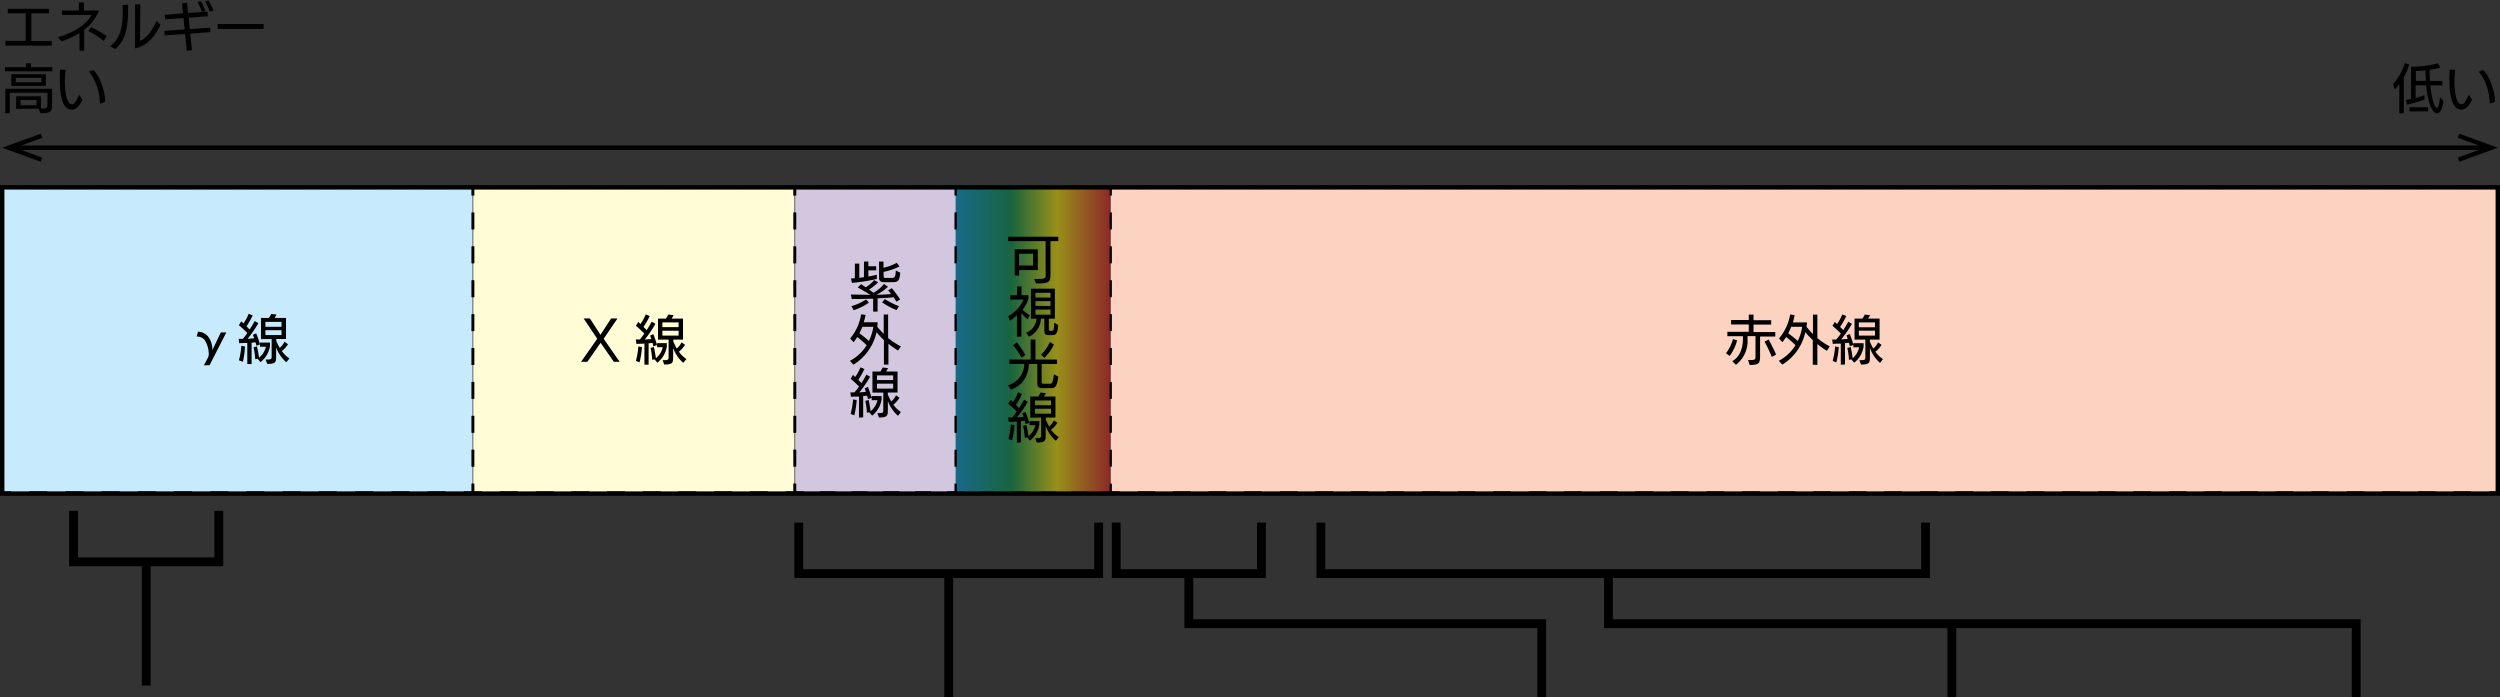 <svg id="レイヤー_1" data-name="レイヤー 1" xmlns="http://www.w3.org/2000/svg" xmlns:xlink="http://www.w3.org/1999/xlink" viewBox="0 0 566.11 157.89"><rect x="0" y="0" width="566.11" height="157.89" fill="#333333" stroke="none"/><defs><linearGradient id="名称未設定グラデーション_9" x1="216.41" y1="76.9" x2="251.53" y2="76.9" gradientUnits="userSpaceOnUse"><stop offset="0" stop-color="#00a0df"/><stop offset="0.36" stop-color="#00974b"/><stop offset="0.65" stop-color="#feed00"/><stop offset="1" stop-color="#e51f1f"/></linearGradient></defs><polyline points="565.61 109.78 565.61 111.77 563.61 111.77" style="fill:none;stroke:#000;stroke-miterlimit:10;stroke-width:0.499px"/><line x1="559.63" y1="111.77" x2="4.49" y2="111.77" style="fill:none;stroke:#000;stroke-miterlimit:10;stroke-width:0.499px;stroke-dasharray:3.98,3.98"/><polyline points="2.5 111.77 0.5 111.77 0.5 109.78" style="fill:none;stroke:#000;stroke-miterlimit:10;stroke-width:0.499px"/><line x1="0.5" y1="105.94" x2="0.5" y2="46.47" style="fill:none;stroke:#000;stroke-miterlimit:10;stroke-width:0.499px;stroke-dasharray:3.837,3.837"/><polyline points="0.5 44.55 0.5 42.55 2.5 42.55" style="fill:none;stroke:#000;stroke-miterlimit:10;stroke-width:0.499px"/><line x1="6.48" y1="42.55" x2="561.62" y2="42.55" style="fill:none;stroke:#000;stroke-miterlimit:10;stroke-width:0.499px;stroke-dasharray:3.98,3.98"/><polyline points="563.61 42.55 565.61 42.55 565.61 44.55" style="fill:none;stroke:#000;stroke-miterlimit:10;stroke-width:0.499px"/><line x1="565.61" y1="48.39" x2="565.61" y2="107.86" style="fill:none;stroke:#000;stroke-miterlimit:10;stroke-width:0.499px;stroke-dasharray:3.837,3.837"/><rect x="0.5" y="42.29" width="106.5" height="69.22" style="fill:#c7ebfc"/><polyline points="107 109.51 107 111.51 105 111.51" style="fill:none;stroke:#000;stroke-miterlimit:10;stroke-width:0.499px"/><line x1="100.9" y1="111.51" x2="4.55" y2="111.51" style="fill:none;stroke:#000;stroke-miterlimit:10;stroke-width:0.499px;stroke-dasharray:4.1,4.1"/><polyline points="2.5 111.51 0.5 111.51 0.5 109.51" style="fill:none;stroke:#000;stroke-miterlimit:10;stroke-width:0.499px"/><line x1="0.5" y1="105.67" x2="0.5" y2="46.2" style="fill:none;stroke:#000;stroke-miterlimit:10;stroke-width:0.499px;stroke-dasharray:3.837,3.837"/><polyline points="0.5 44.28 0.5 42.29 2.5 42.29" style="fill:none;stroke:#000;stroke-miterlimit:10;stroke-width:0.499px"/><line x1="6.6" y1="42.29" x2="102.95" y2="42.29" style="fill:none;stroke:#000;stroke-miterlimit:10;stroke-width:0.499px;stroke-dasharray:4.1,4.1"/><polyline points="105 42.29 107 42.29 107 44.28" style="fill:none;stroke:#000;stroke-miterlimit:10;stroke-width:0.499px"/><line x1="107" y1="48.12" x2="107" y2="107.59" style="fill:none;stroke:#000;stroke-miterlimit:10;stroke-width:0.499px;stroke-dasharray:3.837,3.837"/><rect x="107.17" y="42.29" width="72.72" height="69.22" style="fill:#fffcd6"/><polyline points="179.88 109.51 179.88 111.51 177.89 111.51" style="fill:none;stroke:#000;stroke-miterlimit:10;stroke-width:0.499px"/><line x1="173.85" y1="111.51" x2="111.18" y2="111.51" style="fill:none;stroke:#000;stroke-miterlimit:10;stroke-width:0.499px;stroke-dasharray:4.043,4.043"/><polyline points="109.16 111.51 107.17 111.51 107.17 109.51" style="fill:none;stroke:#000;stroke-miterlimit:10;stroke-width:0.499px"/><line x1="107.17" y1="105.67" x2="107.17" y2="46.2" style="fill:none;stroke:#000;stroke-miterlimit:10;stroke-width:0.499px;stroke-dasharray:3.837,3.837"/><polyline points="107.17 44.28 107.17 42.29 109.16 42.29" style="fill:none;stroke:#000;stroke-miterlimit:10;stroke-width:0.499px"/><line x1="113.21" y1="42.29" x2="175.87" y2="42.29" style="fill:none;stroke:#000;stroke-miterlimit:10;stroke-width:0.499px;stroke-dasharray:4.043,4.043"/><polyline points="177.89 42.29 179.88 42.29 179.88 44.28" style="fill:none;stroke:#000;stroke-miterlimit:10;stroke-width:0.499px"/><line x1="179.89" y1="48.12" x2="179.89" y2="107.59" style="fill:none;stroke:#000;stroke-miterlimit:10;stroke-width:0.499px;stroke-dasharray:3.837,3.837"/><rect x="180.06" y="42.29" width="36.36" height="69.22" style="fill:#d2c7de"/><polyline points="216.41 109.51 216.41 111.51 214.42 111.51" style="fill:none;stroke:#000;stroke-miterlimit:10;stroke-width:0.499px"/><line x1="210.82" y1="111.51" x2="183.85" y2="111.51" style="fill:none;stroke:#000;stroke-miterlimit:10;stroke-width:0.499px;stroke-dasharray:3.596,3.596"/><polyline points="182.05 111.51 180.06 111.51 180.06 109.51" style="fill:none;stroke:#000;stroke-miterlimit:10;stroke-width:0.499px"/><line x1="180.06" y1="105.67" x2="180.06" y2="46.2" style="fill:none;stroke:#000;stroke-miterlimit:10;stroke-width:0.499px;stroke-dasharray:3.837,3.837"/><polyline points="180.06 44.28 180.06 42.29 182.05 42.29" style="fill:none;stroke:#000;stroke-miterlimit:10;stroke-width:0.499px"/><line x1="185.65" y1="42.29" x2="212.62" y2="42.29" style="fill:none;stroke:#000;stroke-miterlimit:10;stroke-width:0.499px;stroke-dasharray:3.596,3.596"/><polyline points="214.42 42.29 216.41 42.29 216.41 44.28" style="fill:none;stroke:#000;stroke-miterlimit:10;stroke-width:0.499px"/><line x1="216.41" y1="48.12" x2="216.41" y2="107.59" style="fill:none;stroke:#000;stroke-miterlimit:10;stroke-width:0.499px;stroke-dasharray:3.837,3.837"/><g style="opacity:0.5"><rect x="216.41" y="42.29" width="35.11" height="69.22" style="fill:url(#名称未設定グラデーション_9)"/><polyline points="251.53 109.55 251.53 111.51 249.56 111.51" style="fill:none;stroke:#000;stroke-miterlimit:10;stroke-width:0.49px"/><line x1="246.1" y1="111.51" x2="220.11" y2="111.51" style="fill:none;stroke:#000;stroke-miterlimit:10;stroke-width:0.49px;stroke-dasharray:3.465,3.465"/><polyline points="218.38 111.51 216.41 111.51 216.41 109.55" style="fill:none;stroke:#000;stroke-miterlimit:10;stroke-width:0.49px"/><line x1="216.41" y1="105.7" x2="216.41" y2="46.17" style="fill:none;stroke:#000;stroke-miterlimit:10;stroke-width:0.49px;stroke-dasharray:3.841,3.841"/><polyline points="216.41 44.25 216.41 42.29 218.38 42.29" style="fill:none;stroke:#000;stroke-miterlimit:10;stroke-width:0.49px"/><line x1="221.84" y1="42.29" x2="247.83" y2="42.29" style="fill:none;stroke:#000;stroke-miterlimit:10;stroke-width:0.49px;stroke-dasharray:3.465,3.465"/><polyline points="249.56 42.29 251.53 42.29 251.53 44.25" style="fill:none;stroke:#000;stroke-miterlimit:10;stroke-width:0.49px"/><line x1="251.53" y1="48.09" x2="251.53" y2="107.62" style="fill:none;stroke:#000;stroke-miterlimit:10;stroke-width:0.49px;stroke-dasharray:3.841,3.841"/></g><rect x="251.53" y="42.29" width="314.08" height="69.22" style="fill:#fcd2c0"/><polyline points="565.61 109.51 565.61 111.51 563.61 111.51" style="fill:none;stroke:#000;stroke-miterlimit:10;stroke-width:0.499px"/><line x1="559.58" y1="111.51" x2="255.54" y2="111.51" style="fill:none;stroke:#000;stroke-miterlimit:10;stroke-width:0.499px;stroke-dasharray:4.027,4.027"/><polyline points="253.52 111.51 251.53 111.51 251.53 109.51" style="fill:none;stroke:#000;stroke-miterlimit:10;stroke-width:0.499px"/><line x1="251.53" y1="105.67" x2="251.53" y2="46.2" style="fill:none;stroke:#000;stroke-miterlimit:10;stroke-width:0.499px;stroke-dasharray:3.837,3.837"/><polyline points="251.53 44.28 251.53 42.29 253.52 42.29" style="fill:none;stroke:#000;stroke-miterlimit:10;stroke-width:0.499px"/><line x1="257.55" y1="42.29" x2="561.6" y2="42.29" style="fill:none;stroke:#000;stroke-miterlimit:10;stroke-width:0.499px;stroke-dasharray:4.027,4.027"/><polyline points="563.61 42.29 565.61 42.29 565.61 44.28" style="fill:none;stroke:#000;stroke-miterlimit:10;stroke-width:0.499px"/><line x1="565.61" y1="48.12" x2="565.61" y2="107.59" style="fill:none;stroke:#000;stroke-miterlimit:10;stroke-width:0.499px;stroke-dasharray:3.837,3.837"/><rect x="0.5" y="42.43" width="565.11" height="69.34" style="fill:none;stroke:#000;stroke-miterlimit:10;stroke-width:0.999px"/><path d="M46.16,82.71c1-1.79,1.1-2,1.1-2.35a5.74,5.74,0,0,0-1-3.48,2.44,2.44,0,0,0-1.72-.68l.3-1.1c2.44.15,3.25,2.41,3.27,4.17.29-.64.78-1.66,1.9-4h1.24l-3.8,7.44Z"/><path d="M56,82.43V77.67c-.65,0-1.29,0-1.83.06l-.13-1H55c.34-.41.7-.86,1-1.34-.58-.58-1.3-1.25-1.91-1.75l.54-.88.5.47a10.38,10.38,0,0,0,1.19-2.18l.9.38a19.78,19.78,0,0,1-1.4,2.46c.24.24.49.48.72.72.43-.65.81-1.31,1.13-1.91l.83.48a25.34,25.34,0,0,1-2.43,3.53c.52,0,1-.06,1.48-.12-.09-.28-.18-.54-.28-.78l.73-.33A20.67,20.67,0,0,1,58.88,78l-.8.3c-.06-.22-.13-.5-.22-.78-.29,0-.59.06-.89.09v4.83Zm-1.9-.84a16.64,16.64,0,0,0,.55-3.27l.82.13A18.21,18.21,0,0,1,55,81.92Zm4.21-.37-.51.13a17.85,17.85,0,0,0-.38-2.71l.76-.2A25.48,25.48,0,0,1,58.65,81a4.35,4.35,0,0,0,1.56-2.49H58.89v-.93h2.25v.78A5.77,5.77,0,0,1,59,82Zm6.51.8a8.14,8.14,0,0,1-2.29-3.37v2.07c0,1.41-.19,1.65-2,1.7l-.39-1h.2c1.13,0,1.17-.11,1.17-.74v-3.9H59.1V72h1.78a4.6,4.6,0,0,0,.53-.91l1.21.14a6.22,6.22,0,0,1-.44.77h2.59v4.76H62.56v.43a14.89,14.89,0,0,0,.79,1.6,4.77,4.77,0,0,0,1.08-1.41l.78.57a5.88,5.88,0,0,1-1.39,1.55,6.62,6.62,0,0,0,1.72,1.67Zm-1.09-9.14H60.1V74h3.66Zm0,1.89H60.1v1.1h3.66Z"/><path d="M139,81.93,136,77.62l-3,4.31h-1.42l3.66-5.22-3.08-4.6h1.42l2.39,3.7,2.42-3.7h1.44l-3.14,4.6,3.63,5.22Z"/><path d="M145.93,82.57V77.81l-1.82.06-.13-1h.92a16.34,16.34,0,0,0,1-1.34c-.57-.58-1.29-1.25-1.9-1.76l.54-.87.5.47a10.94,10.94,0,0,0,1.19-2.19l.9.39a19.84,19.84,0,0,1-1.41,2.46c.24.24.49.48.72.72a21.08,21.08,0,0,0,1.13-1.91l.84.48A24.66,24.66,0,0,1,146,76.88a13.44,13.44,0,0,0,1.48-.12,7.71,7.71,0,0,0-.28-.77l.74-.33a25,25,0,0,1,.84,2.47l-.81.3c-.06-.23-.13-.5-.21-.78-.29,0-.59.06-.89.09v4.83ZM144,81.73a18.57,18.57,0,0,0,.55-3.27l.81.13a18.09,18.09,0,0,1-.54,3.46Zm4.21-.37-.52.13a17.83,17.83,0,0,0-.37-2.71l.75-.2c.18.78.35,1.77.45,2.54a4.43,4.43,0,0,0,1.56-2.5H148.8V77.7H151v.78a5.8,5.8,0,0,1-2.14,3.65Zm6.51.8a8,8,0,0,1-2.29-3.37v2.06c0,1.42-.19,1.66-2,1.71l-.4-1h.21c1.12,0,1.16-.11,1.16-.75V76.9H149V72.14h1.79a5.51,5.51,0,0,0,.53-.92l1.21.15a7.08,7.08,0,0,1-.45.77h2.59V76.9h-2.2v.43a13.08,13.08,0,0,0,.79,1.59,4.76,4.76,0,0,0,1.08-1.4l.78.56a5.77,5.77,0,0,1-1.39,1.56,6.59,6.59,0,0,0,1.71,1.67ZM153.67,73H150v1.07h3.66Zm0,1.89H150V76h3.66Z"/><path d="M203,68.32c-.18-.3-.4-.62-.61-1-1.17.11-2.4.19-3.67.24v3h-1V67.64c-1,0-2.05.06-3.06.06-.6,0-1.2,0-1.79,0l-.2-1c1.51,0,3,.06,4.4.06-.94-.58-2-1.19-2.84-1.67l.74-.74,1.08.7a7.88,7.88,0,0,0,1.89-1.62l.92.49a12.2,12.2,0,0,1-2.06,1.65l1,.73a9,9,0,0,0,2.38-2l.9.63a11.25,11.25,0,0,1-2.59,1.82c1.12,0,2.21-.08,3.28-.17-.22-.28-.43-.57-.65-.82l.82-.51a31.57,31.57,0,0,1,1.9,2.54Zm-4.45-5.15a40.72,40.72,0,0,1-5.64.89l-.2-1,.87-.07V59.69h1v3.22l1.06-.14V59.23h1v1.06h1.77v.93h-1.77v1.39c.72-.12,1.38-.25,1.92-.39Zm-1.79,5.36a12.72,12.72,0,0,1-3.44,1.71l-.54-.91a11.86,11.86,0,0,0,3.34-1.52Zm3.43-4.62c-.68,0-1.13-.28-1.13-.94V59.23h1v1.4a10.88,10.88,0,0,0,3-1.11l.63.81a14.22,14.22,0,0,1-3.6,1.23v1c0,.26.15.38.44.38h1.14c.92,0,1.08,0,1.19-1.68l1,.49c-.17,1.92-.55,2.14-1.77,2.14ZM203,70.23a18.83,18.83,0,0,1-3.25-1.75l.61-.76a17.25,17.25,0,0,0,3.21,1.62Z"/><path d="M200.16,82.56V77a20.15,20.15,0,0,1-1.68-1.76,11.53,11.53,0,0,1-5.23,7.34l-.78-.87a9.84,9.84,0,0,0,3.78-3.54,21.59,21.59,0,0,0-2.13-1.85,12,12,0,0,1-.84,1.18l-.76-.86A11.26,11.26,0,0,0,195,71.18l1,.13a13.6,13.6,0,0,1-.42,1.67h3.16a8.26,8.26,0,0,1-.09,1,21.11,21.11,0,0,0,1.46,1.62V71.23h1v5.31A15.27,15.27,0,0,0,204,78.43l-.64.94a14.68,14.68,0,0,1-2.18-1.54v4.73ZM195.28,74a14.66,14.66,0,0,1-.67,1.46c.66.49,1.55,1.2,2.15,1.75a10.52,10.52,0,0,0,1-3.21Z"/><path d="M194.51,94.56V89.8c-.64,0-1.28,0-1.82.06l-.13-1h.92a16.88,16.88,0,0,0,1.05-1.34c-.58-.58-1.3-1.25-1.91-1.75l.54-.88.5.47a10.14,10.14,0,0,0,1.19-2.18l.9.38a20.34,20.34,0,0,1-1.4,2.46c.24.24.49.48.72.72a20.88,20.88,0,0,0,1.12-1.91l.84.48a26.23,26.23,0,0,1-2.43,3.53c.51,0,1-.06,1.47-.12-.08-.28-.18-.54-.27-.78l.73-.32a19.53,19.53,0,0,1,.84,2.47l-.81.3c-.06-.23-.13-.51-.21-.78l-.89.08v4.83Zm-1.89-.84a17.41,17.41,0,0,0,.55-3.27l.82.13a19,19,0,0,1-.54,3.47Zm4.21-.37-.52.13a16.81,16.81,0,0,0-.37-2.71l.76-.2c.18.78.34,1.78.44,2.54a4.41,4.41,0,0,0,1.56-2.49h-1.32v-.93h2.24v.78a5.72,5.72,0,0,1-2.13,3.65Zm6.51.81a8.27,8.27,0,0,1-2.29-3.37v2.06c0,1.41-.19,1.65-2,1.7l-.39-1h.2c1.13,0,1.16-.11,1.16-.74v-3.9h-2.46V84.13h1.79a5.85,5.85,0,0,0,.53-.91l1.21.14a6.22,6.22,0,0,1-.44.77h2.59v4.76h-2.21v.43a12.54,12.54,0,0,0,.79,1.6,4.52,4.52,0,0,0,1.08-1.41l.78.57a6.09,6.09,0,0,1-1.39,1.56A6.54,6.54,0,0,0,204,93.3ZM202.25,85h-3.66v1.06h3.66Zm0,1.88h-3.66V88h3.66Z"/><path d="M236.77,54.61h-8.48v-1h11.35v1h-1.77v7.65c0,1.66-.39,1.94-3.27,1.94l-.42-1c2.47,0,2.59-.16,2.59-.77Zm-6,6.54v1.22h-1V56.44H235v4.71Zm3.16-3.69h-3.18v2.67h3.18Z"/><path d="M230.27,76.23V71.37a10.18,10.18,0,0,1-1.57,1.24l-.42-1a8,8,0,0,0,3.49-3.76h-3v-1h1.54v-2h1v2h1.57v.85a8,8,0,0,1-1.34,2.43,7.67,7.67,0,0,0,1.67,1.25l-.52.92a8.82,8.82,0,0,1-1.4-1.4v5.34Zm7.21-.34c-.74,0-1-.25-1-1V72.16h-.78A4.64,4.64,0,0,1,233,76.24l-.66-.89a3.68,3.68,0,0,0,2.36-3.19h-1.25V65.37h5.42v6.79H237.5v2.28c0,.43,0,.47.34.47h.29c.38,0,.51-.07.57-1.28,0,0,0-.46,0-.57l.92.51c-.13,2-.44,2.32-1.46,2.32Zm.4-9.59h-3.41v1.08h3.41Zm0,1.89h-3.41v1.09h3.41Zm0,1.91h-3.41v1.16h3.41Z"/><path d="M236,87.89c-.77,0-1.11-.38-1.11-.91V82.42H233c-.23,3.21-1.69,4.88-4.05,5.82l-.71-1a5.07,5.07,0,0,0,3.7-4.83h-3.38v-1h4.82V76.89h1.09v4.53h4.89v1h-3.49v4.14c0,.29.18.34.51.34h1.27c.57,0,.76-.16,1-2.14l1,.52c-.31,2.5-.86,2.61-1.65,2.61ZM231.3,81a20.52,20.52,0,0,0-1.88-2.84l.85-.65a25.39,25.39,0,0,1,1.91,2.86Zm4.44-.69a9.33,9.33,0,0,0,2-2.88l.92.59a11,11,0,0,1-2.16,3Z"/><path d="M230.25,100.23V95.47l-1.82.06-.14-1h.93a16.53,16.53,0,0,0,1-1.35c-.57-.57-1.29-1.24-1.91-1.75l.54-.87.51.46a10.11,10.11,0,0,0,1.18-2.18l.9.39a19.66,19.66,0,0,1-1.4,2.45l.72.72a19.69,19.69,0,0,0,1.13-1.9l.84.48a25.24,25.24,0,0,1-2.44,3.52c.52,0,1-.06,1.48-.12-.09-.27-.18-.54-.28-.78l.73-.32a19.53,19.53,0,0,1,.84,2.47l-.8.3c-.06-.23-.13-.5-.22-.78-.28,0-.58.06-.88.08v4.84Zm-1.9-.84a17.64,17.64,0,0,0,.56-3.28l.81.14a18.09,18.09,0,0,1-.54,3.46Zm4.21-.37-.51.13a17.66,17.66,0,0,0-.37-2.71l.75-.21c.18.78.35,1.78.45,2.55a4.35,4.35,0,0,0,1.55-2.5h-1.31v-.92h2.24v.78a5.77,5.77,0,0,1-2.14,3.64Zm6.52.8a8,8,0,0,1-2.29-3.37v2.06c0,1.42-.2,1.66-2,1.71l-.4-1h.21c1.12,0,1.16-.11,1.16-.75v-3.9h-2.46V89.79h1.79a4.49,4.49,0,0,0,.52-.91l1.22.15a6.1,6.1,0,0,1-.45.76H239v4.76h-2.2V95a13.08,13.08,0,0,0,.79,1.59,4.93,4.93,0,0,0,1.08-1.4l.78.56A6,6,0,0,1,238,97.3,6.62,6.62,0,0,0,239.76,99ZM238,90.68h-3.65v1.07H238Zm0,1.88h-3.65v1.11H238Z"/><path d="M390.83,80a9.16,9.16,0,0,0,1.59-3.22l.94.29a10.7,10.7,0,0,1-1.68,3.53Zm5,1.54c1.55,0,1.69-.05,1.69-.77V76.12h-1.8v.66a6.78,6.78,0,0,1-2.62,5.82l-.85-.81c2-1.11,2.42-3.44,2.42-5v-.66h-3.52v-1H396V73.47h-4v-1h4V71.24h1.07v1.27h4v1h-4v1.69H402v1h-3.44v4.46c0,1.82-.43,1.92-2.35,2Zm5.4-.71a38.23,38.23,0,0,0-1.65-3.47l.93-.47c.51.94,1.14,2.2,1.68,3.38Z"/><path d="M410.49,82.58V77a20.3,20.3,0,0,1-1.68-1.77,11.55,11.55,0,0,1-5.22,7.34l-.78-.87a9.81,9.81,0,0,0,3.77-3.54,23,23,0,0,0-2.13-1.85,11,11,0,0,1-.84,1.18l-.76-.85a11.34,11.34,0,0,0,2.52-5.43l1,.14A13.46,13.46,0,0,1,406,73h3.17c0,.34-.05.68-.1,1a19.39,19.39,0,0,0,1.46,1.62V71.24h1v5.32a15.31,15.31,0,0,0,2.81,1.88l-.64,1a15,15,0,0,1-2.17-1.55v4.74ZM405.61,74a14.66,14.66,0,0,1-.67,1.46c.66.5,1.55,1.2,2.15,1.75a10.52,10.52,0,0,0,1-3.21Z"/><path d="M416.84,82.58V77.81c-.64,0-1.28,0-1.82.07l-.13-1h.92c.35-.41.71-.87,1.05-1.35-.58-.57-1.3-1.24-1.91-1.75l.54-.87.5.46a10.14,10.14,0,0,0,1.19-2.18l.9.38a20.34,20.34,0,0,1-1.4,2.46c.24.24.49.48.72.72a20.78,20.78,0,0,0,1.12-1.9l.84.48a26.1,26.1,0,0,1-2.43,3.52c.51,0,1-.06,1.47-.12-.08-.27-.18-.54-.27-.78l.73-.32a19.53,19.53,0,0,1,.84,2.47l-.8.3c-.06-.23-.14-.51-.22-.78-.29,0-.59.06-.89.08v4.84ZM415,81.74a17.66,17.66,0,0,0,.55-3.28l.82.13a18.21,18.21,0,0,1-.54,3.47Zm4.21-.37-.52.13a16.51,16.51,0,0,0-.37-2.71l.76-.21c.18.78.35,1.78.44,2.54A4.37,4.37,0,0,0,421,78.63h-1.32v-.92H422v.78a5.72,5.72,0,0,1-2.13,3.64Zm6.51.8a8.14,8.14,0,0,1-2.29-3.37v2.06c0,1.42-.19,1.66-2,1.7l-.39-1h.2c1.13,0,1.16-.1,1.16-.74V76.9h-2.45V72.14h1.78a4.33,4.33,0,0,0,.53-.91l1.21.14a6.22,6.22,0,0,1-.44.77h2.59V76.9h-2.21v.43a12.54,12.54,0,0,0,.79,1.6,4.6,4.6,0,0,0,1.08-1.4l.78.56a5.93,5.93,0,0,1-1.39,1.56,6.63,6.63,0,0,0,1.72,1.67ZM424.58,73h-3.66V74.1h3.66Zm0,1.88h-3.66V76h3.66Z"/><line x1="3.32" y1="33.45" x2="562.78" y2="33.45" style="fill:none;stroke:#000;stroke-miterlimit:10;stroke-width:0.999px"/><polygon points="9.23 36.63 9.57 35.69 3.42 33.45 9.57 31.21 9.23 30.27 0.5 33.45 9.23 36.63"/><polygon points="556.88 36.63 556.54 35.69 562.69 33.45 556.54 31.21 556.88 30.27 565.61 33.45 556.88 36.63"/><path d="M1.23,10.32V9.26l4.59,0V3H1.77V2H11.1V3h-4V9.28l4.62,0v1.06Z"/><path d="M18,11.51v-4A22.11,22.11,0,0,1,14,9.35l-.92-.9c3.61-1.08,6.34-2.75,7.67-5.07l-6.73,0v-1h3.84V.55h1.15V2.39h3.42a10,10,0,0,1-3.37,4.34v4.78Zm5.48-2.23A20.53,20.53,0,0,0,20,7l.63-.84a26.21,26.21,0,0,1,3.54,2Z"/><path d="M24.93,10.46c2.5-1.79,2.86-4.9,2.86-7.72,0-.56,0-1.12,0-1.64H29v.81c0,4.36-.46,7-2.87,9.2ZM30.59,1h1.17c0,.62,0,6.39-.08,8.28,1.77-.74,3-2.81,3.76-4.56l.89.93c-.94,2.05-2.82,4.77-5.75,5.3Z"/><path d="M43.07,7.62l.4,3.77-1.18.09-.38-3.79L37.28,8l-.07-1,4.6-.33-.26-2.6-4.17.3-.09-1L41.45,3,41.2.73l1.15-.1.24,2.31,3.13-.21a14.66,14.66,0,0,0-1-2.28l.79-.19a12.5,12.5,0,0,1,1,2.25l-.71.21L47,2.63l.09,1.05L42.7,4,43,6.58l4.59-.31.07,1Zm4.44-5A15.19,15.19,0,0,0,46.42.29L47.21.1a13.23,13.23,0,0,1,1.12,2.3Z"/><path d="M49.29,6.55V5.45H59.7v1.1Z"/><path d="M1.13,16.15v-.94H5.92v-.88H7v.88h4.84v.94Zm7.61,8.46c1.74,0,2-.11,2-.73V21H2.21v4.65h-1V20.11H11.79V23.9c0,1.56-.6,1.7-2.58,1.75ZM2.56,19.44V16.8h7.83v2.64Zm6.82-1.8H3.58v1h5.8Zm-5.73,7V21.81H9.27V24.6Zm4.62-2H4.65v1.19H8.27Z"/><path d="M18.69,22.59c-.64,1.27-1.36,2.23-2.44,2.23-1.38,0-2.7-1.32-2.7-6.9,0-.71,0-1.43.08-2.15l1.23.06a20.5,20.5,0,0,0-.17,2.71c0,.56.05,5.06,1.6,5.06.61,0,1-.77,1.63-2.15Zm3.94.91c0-2.19-.86-5.49-2.49-7.23l1-.43c1.59,1.56,2.68,5,2.68,7.2Z"/><path d="M543.31,25.66V19a11.81,11.81,0,0,1-1,1.3L541.91,19a12.29,12.29,0,0,0,2.65-4.71l1,.29a15.81,15.81,0,0,1-1.24,2.93v8.12Zm10-2.81c-.28,2-.84,2.81-1.46,2.81-1.19,0-2.16-2.95-2.46-6.34H547v2.85c.75-.2,1.5-.43,2-.62v1a30.22,30.22,0,0,1-3.92,1.14l-.26-1.06c.33-.05.73-.13,1.15-.21V15.1a21.93,21.93,0,0,0,6.09-.78l.54,1a17.71,17.71,0,0,1-2.41.48v.33c0,.72,0,1.48.07,2.19h2.79v1h-2.71c.27,3.09,1,5.11,1.49,5.11.23,0,.52-.49.7-2.39Zm-7.7,2.37v-.94h4.22v.95Zm3.71-6.91c0-.77-.09-1.61-.1-2.39-.77.09-1.52.14-2.17.16v2.23Z"/><path d="M559.79,22.59c-.63,1.27-1.35,2.23-2.43,2.23-1.38,0-2.7-1.32-2.7-6.9,0-.71,0-1.43.07-2.15l1.24.06a20.5,20.5,0,0,0-.17,2.71c0,.56.05,5.06,1.6,5.06.61,0,1-.77,1.63-2.15Zm4,.91c0-2.19-.86-5.49-2.49-7.23l1-.43c1.58,1.56,2.67,5,2.67,7.2Z"/><polyline points="16.66 115.67 16.66 127.23 49.55 127.23 49.55 115.67" style="fill:none;stroke:#000;stroke-miterlimit:10;stroke-width:2px"/><line x1="33.11" y1="155.23" x2="33.11" y2="127.23" style="fill:none;stroke:#000;stroke-miterlimit:10;stroke-width:2px"/><polyline points="180.88 118.34 180.88 129.89 248.78 129.89 248.78 118.34" style="fill:none;stroke:#000;stroke-miterlimit:10;stroke-width:2px"/><line x1="214.83" y1="157.89" x2="214.83" y2="129.89" style="fill:none;stroke:#000;stroke-miterlimit:10;stroke-width:2px"/><polyline points="252.76 118.34 252.76 129.89 285.65 129.89 285.65 118.34" style="fill:none;stroke:#000;stroke-miterlimit:10;stroke-width:2px"/><polyline points="299.11 118.34 299.11 129.89 436.03 129.89 436.03 118.34" style="fill:none;stroke:#000;stroke-miterlimit:10;stroke-width:2px"/><polyline points="364.22 129.89 364.22 141.23 533.55 141.23 533.55 157.89" style="fill:none;stroke:#000;stroke-miterlimit:10;stroke-width:2px"/><line x1="441.98" y1="141.23" x2="441.98" y2="157.89" style="fill:none;stroke:#000;stroke-miterlimit:10;stroke-width:2px"/><polyline points="269.21 129.89 269.21 141.23 349.11 141.23 349.11 157.89" style="fill:none;stroke:#000;stroke-miterlimit:10;stroke-width:2px"/></svg>